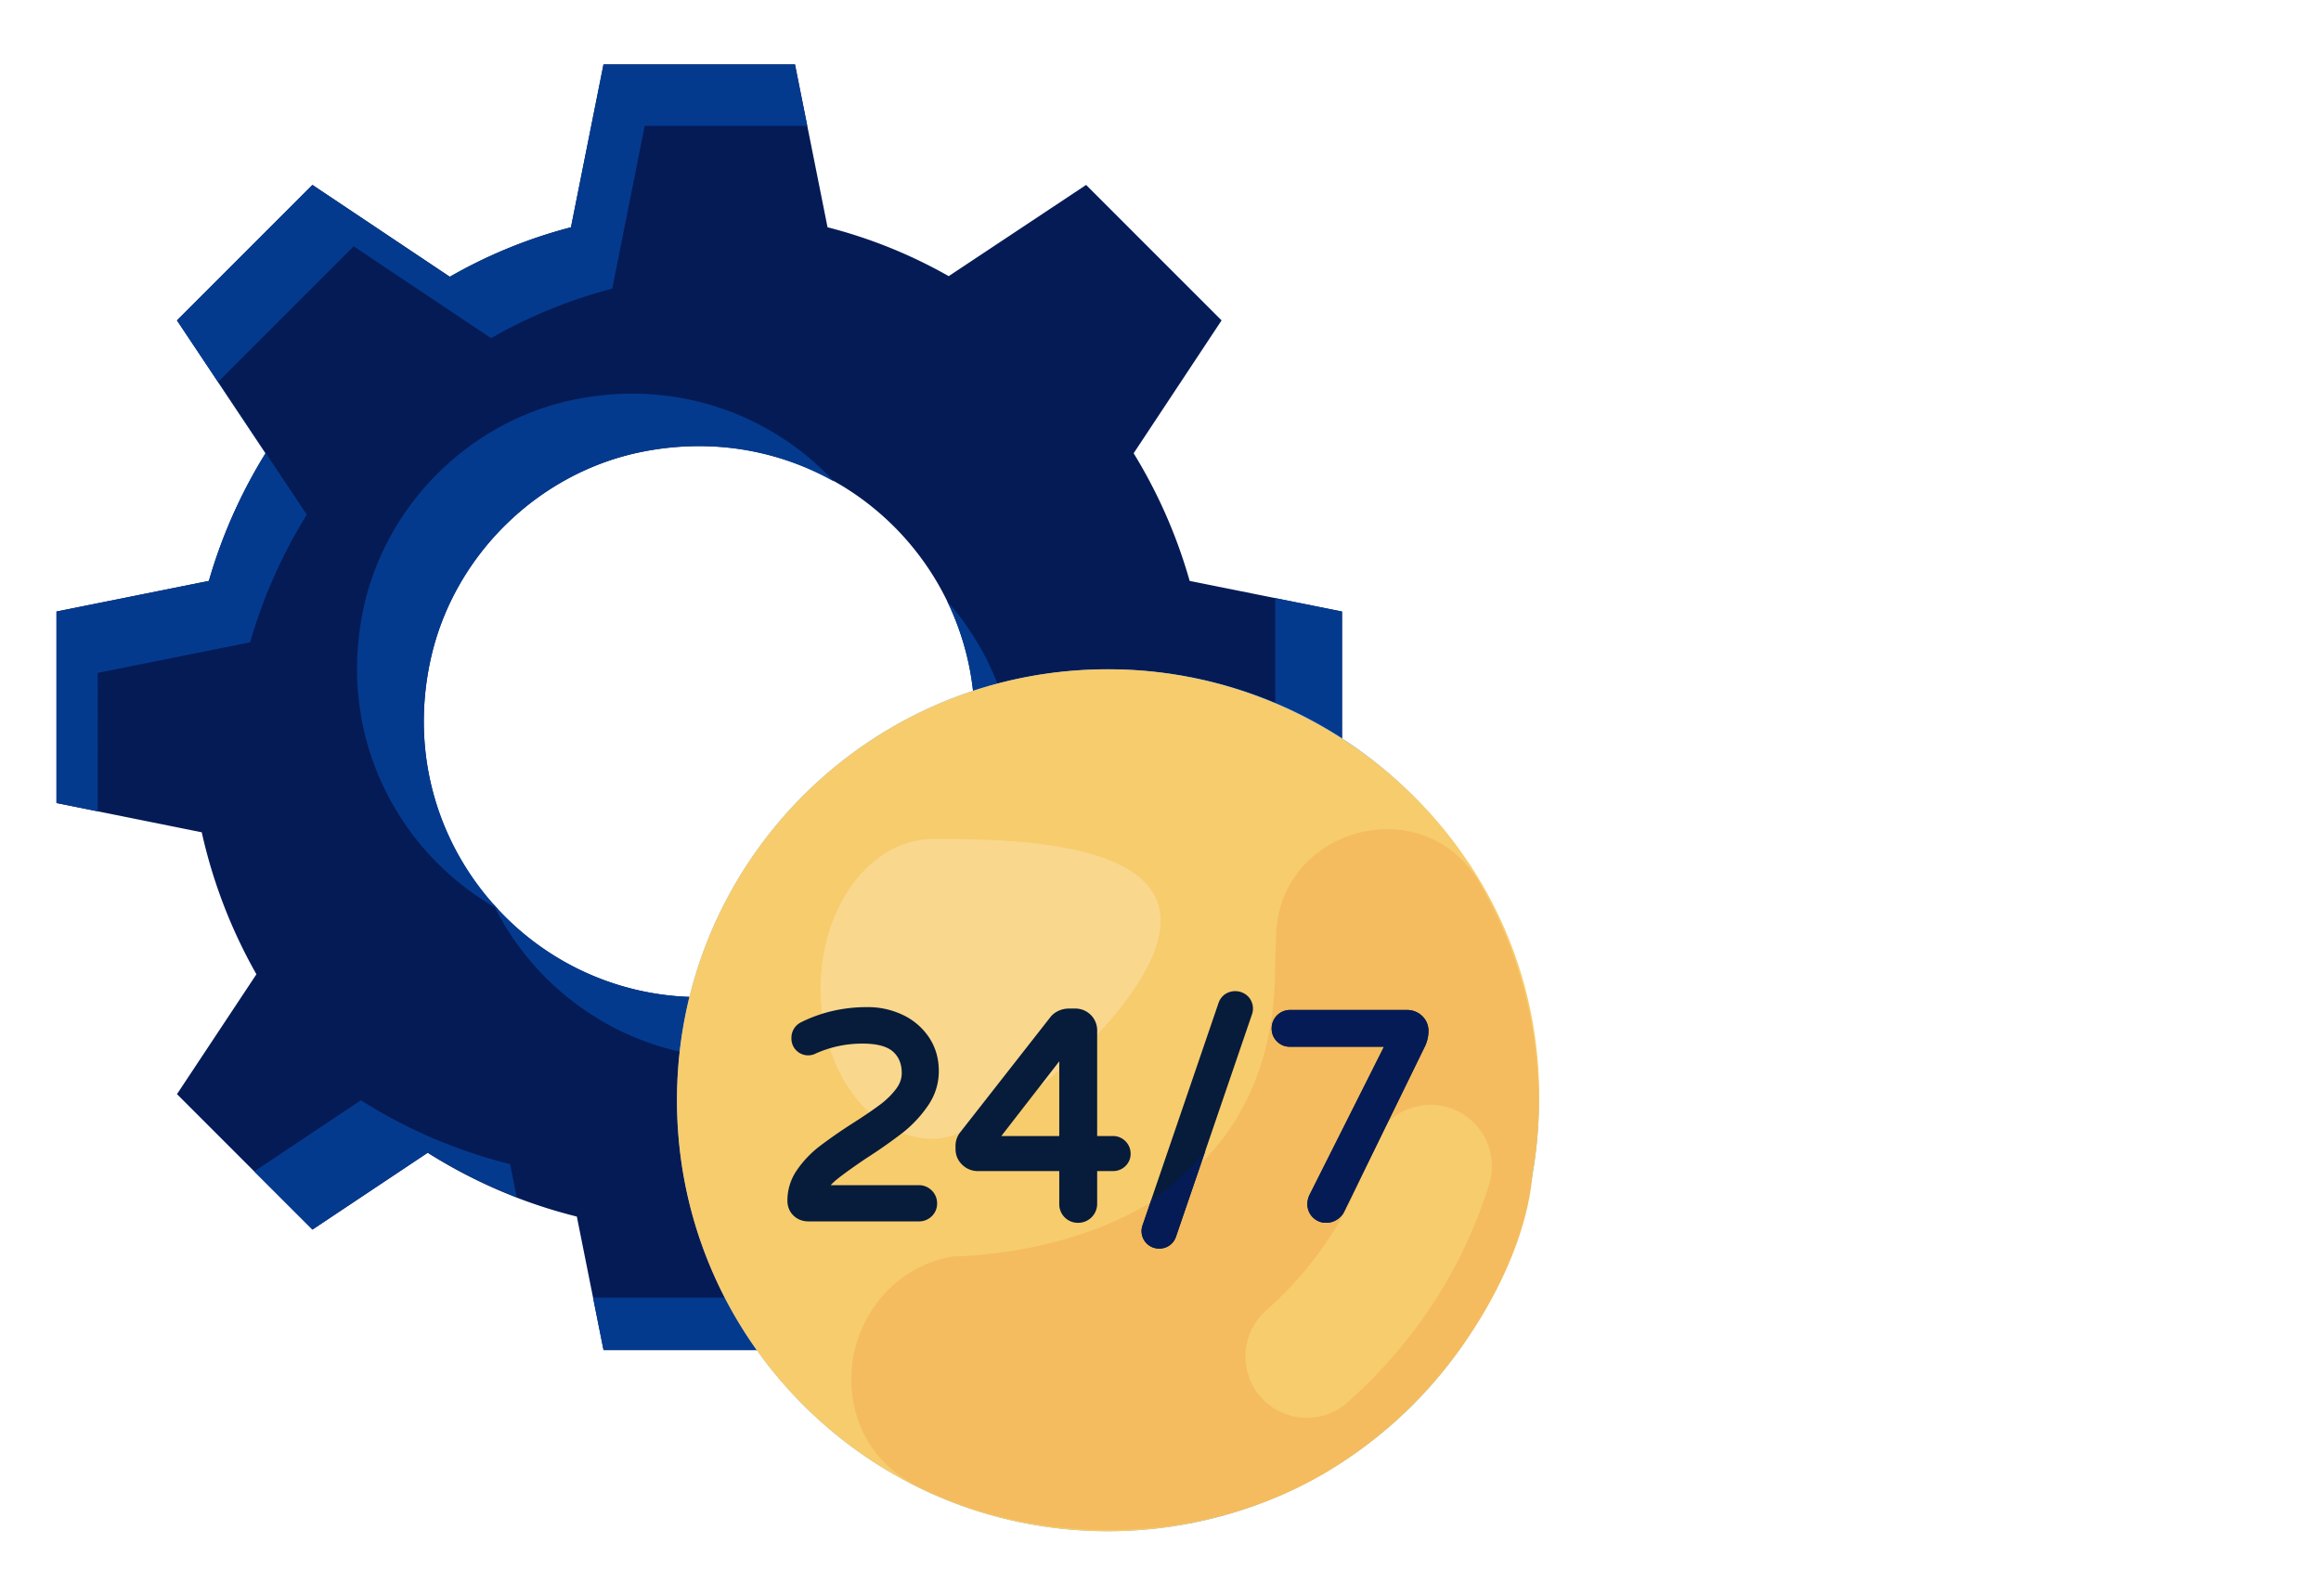 <?xml version="1.0" encoding="UTF-8"?> <svg xmlns="http://www.w3.org/2000/svg" width="128" height="88" fill="none"><path fill="#051B56" d="M74.012 44.281V33.723l-8.404-1.688a28.133 28.133 0 0 0-3.089-7.04l4.849-7.327-7.47-7.47-7.578 5.03a27.168 27.168 0 0 0-6.682-2.695l-1.794-8.979h-10.56l-1.795 8.98a27.153 27.153 0 0 0-6.681 2.729l-7.577-5.065-7.471 7.471 4.885 7.328a28.214 28.214 0 0 0-3.125 7.038l-8.404 1.688v10.56l8.01 1.614a28.32 28.32 0 0 0 3.015 7.83L9.76 60.337l7.471 7.47 6.357-4.238a27.911 27.911 0 0 0 8.224 3.52l1.473 7.362h10.56l1.472-7.362a26.627 26.627 0 0 0 8.224-3.52l6.357 4.238 7.47-7.47-4.383-6.608a28.33 28.33 0 0 0 3.017-7.83l8.01-1.617ZM38.565 54.985c-9.533 0-16.988-8.782-14.813-18.636 1.26-5.716 5.94-10.3 11.68-11.438 9.782-1.94 18.324 5.454 18.324 14.882 0 8.367-6.788 15.192-15.191 15.192Z"></path><path fill="#043A8E" d="M27.471 50.14c-3.247-3.481-4.892-8.472-3.72-13.79 1.261-5.718 5.94-10.3 11.68-11.44 3.873-.766 7.537-.055 10.568 1.647-3.417-3.672-8.623-5.652-14.25-4.537-5.742 1.14-10.42 5.722-11.68 11.439-1.558 7.065 1.845 13.56 7.402 16.68Zm.659 14.056a27.914 27.914 0 0 1-8.225-3.52l-5.883 3.923 3.21 3.207 6.355-4.238c1.555.97 3.198 1.79 4.908 2.449l-.366-1.821ZM74.01 44.281V33.723l-3.682-.74v8.408l-8.008 1.616a28.326 28.326 0 0 1-3.017 7.83l4.38 6.607-7.469 7.471-6.358-4.239a26.627 26.627 0 0 1-8.224 3.52l-1.473 7.362h-7.454l.578 2.892h10.56l1.473-7.362a26.626 26.626 0 0 0 8.224-3.52l6.357 4.238 7.47-7.47-4.384-6.609a28.33 28.33 0 0 0 3.018-7.83l8.01-1.616Z"></path><path fill="#043A8E" d="M56.029 43.178a15.115 15.115 0 0 0-3.798-10.029 15.155 15.155 0 0 1 1.523 6.644c0 8.367-6.786 15.192-15.19 15.192a15.13 15.13 0 0 1-11.382-5.165 15.187 15.187 0 0 0 28.847-6.642Zm-50.64-6.07 8.405-1.688a28.218 28.218 0 0 1 3.124-7.04l-4.884-7.328 7.47-7.47 7.578 5.066a27.212 27.212 0 0 1 6.681-2.73l1.792-8.98h8.963l-.677-3.384H33.28l-1.794 8.98a27.152 27.152 0 0 0-6.681 2.729l-7.577-5.065-7.471 7.471 4.886 7.326a28.21 28.21 0 0 0-3.126 7.04l-8.404 1.688v10.56l2.274.457.002-7.633Z"></path><path fill="#63AFFA" d="M61.104 84.44c13.125 0 23.765-10.64 23.765-23.766 0-13.125-10.64-23.765-23.765-23.765S37.339 47.55 37.339 60.674 47.979 84.44 61.104 84.44Z"></path><path fill="#F7CC6D" d="M84.21 66.293a23.804 23.804 0 0 1-23.504 18.15c-13.139-.227-23.597-11.051-23.37-24.185.226-13.116 11.049-23.574 24.184-23.347 14.02.233 26.434 13.173 22.69 29.382Z"></path><path fill="#F4BC5F" d="M84.52 64.656c-.31 4.629-3.942 11.57-10.289 15.84-7.094 4.844-16.742 4.922-23.54 1.523-2.623-1.269-3.773-3.672-3.74-6.024 0-3.03 2.155-6.13 5.585-6.702h.017c.17-.045 17.77.14 17.77-15.975l.05-1.642c.078-6.036 8.143-8.245 11.22-2.995 2.76 4.711 3.889 10.445 2.928 15.975Z"></path><path fill="#F9D78D" d="M64.01 50.77c0 4.567-9.125 12.031-12.552 12.031-3.427 0-6.206-3.7-6.206-8.266s2.78-8.266 6.206-8.266c3.427 0 12.552-.062 12.552 4.502Z"></path><path fill="#F7CC6D" d="M72.072 78.186a3.384 3.384 0 0 1-2.25-5.914c2.786-2.475 4.81-5.594 5.853-9.017a3.385 3.385 0 0 1 6.475 1.971c-1.405 4.617-4.113 8.804-7.832 12.106a3.363 3.363 0 0 1-2.246.854Z"></path><path fill="#071B3A" d="M47.81 63.85a28.022 28.022 0 0 0 1.996-1.404c.527-.42.987-.914 1.368-1.469.4-.582.6-1.227.6-1.912 0-.694-.18-1.315-.536-1.851a3.566 3.566 0 0 0-1.438-1.241 4.485 4.485 0 0 0-1.98-.435c-1.307 0-2.534.281-3.656.843a.944.944 0 0 0-.517.871.921.921 0 0 0 1.358.836 6.272 6.272 0 0 1 2.563-.538c.785 0 1.352.15 1.682.444.321.289.48.677.48 1.183 0 .308-.101.594-.313.874a4.373 4.373 0 0 1-.88.864c-.365.274-.871.62-1.51 1.027A28.29 28.29 0 0 0 45.2 63.21c-.48.37-.897.806-1.235 1.295a2.936 2.936 0 0 0-.54 1.7c0 .335.113.613.335.828.22.213.5.322.83.322h6.083a1.001 1.001 0 0 0 .933-.606.96.96 0 0 0 .074-.386.988.988 0 0 0-.293-.711.986.986 0 0 0-.714-.294h-4.862c.102-.114.225-.225.364-.339.364-.291.917-.687 1.636-1.171l-.001.002Zm13.569-1.203h-.872V56.86a1.203 1.203 0 0 0-1.242-1.242h-.315c-.205 0-.407.045-.592.133-.18.084-.336.211-.455.37l-4.947 6.318c-.174.22-.266.492-.26.772v.142c0 .344.121.638.367.875a1.217 1.217 0 0 0 .874.352h4.48v1.816a1.024 1.024 0 0 0 1.037 1.037 1.046 1.046 0 0 0 1.053-1.037V64.58h.872a.97.97 0 0 0 .9-.584.928.928 0 0 0 .073-.375.955.955 0 0 0-.285-.688.95.95 0 0 0-.688-.285Zm-2.962-4.12v4.12h-3.195l3.195-4.12Zm9.108-3.676a.982.982 0 0 0-.327.467L63.02 67.537a.97.97 0 0 0 .529 1.243c.12.05.25.074.382.072a.946.946 0 0 0 .925-.662l4.177-12.219a.968.968 0 0 0-.208-1.027 1.01 1.01 0 0 0-1.3-.093Zm10.898 1.168a1.21 1.21 0 0 0-.856-.323h-6.43a1.012 1.012 0 0 0-1.006 1.022.97.97 0 0 0 .291.71.976.976 0 0 0 .713.295h5.19L72.23 65.87a1.173 1.173 0 0 0-.13.525 1.024 1.024 0 0 0 1.037 1.037c.194 0 .384-.05.56-.154.174-.1.317-.246.413-.423l4.476-9.16.005-.007c.124-.274.186-.553.186-.83a1.122 1.122 0 0 0-.355-.839l.001-.001Z"></path><path fill="#051B56" d="m66.48 63.455-1.624 4.738a.982.982 0 0 1-.322.457.945.945 0 0 1-.609.203.957.957 0 0 1-.897-1.32l.457-1.337c.66-.44 1.27-.947 1.845-1.523.406-.372.778-.778 1.15-1.218Zm11.941-7.435a1.21 1.21 0 0 0-.854-.325h-6.431a1.012 1.012 0 0 0-1.005 1.023.97.97 0 0 0 .29.71.976.976 0 0 0 .713.295h5.19L72.23 65.87a1.173 1.173 0 0 0-.13.525 1.023 1.023 0 0 0 1.037 1.037c.195 0 .385-.05.56-.154.175-.1.318-.246.413-.423l4.477-9.16.005-.007c.123-.274.186-.553.186-.83a1.122 1.122 0 0 0-.356-.839Z"></path></svg> 
